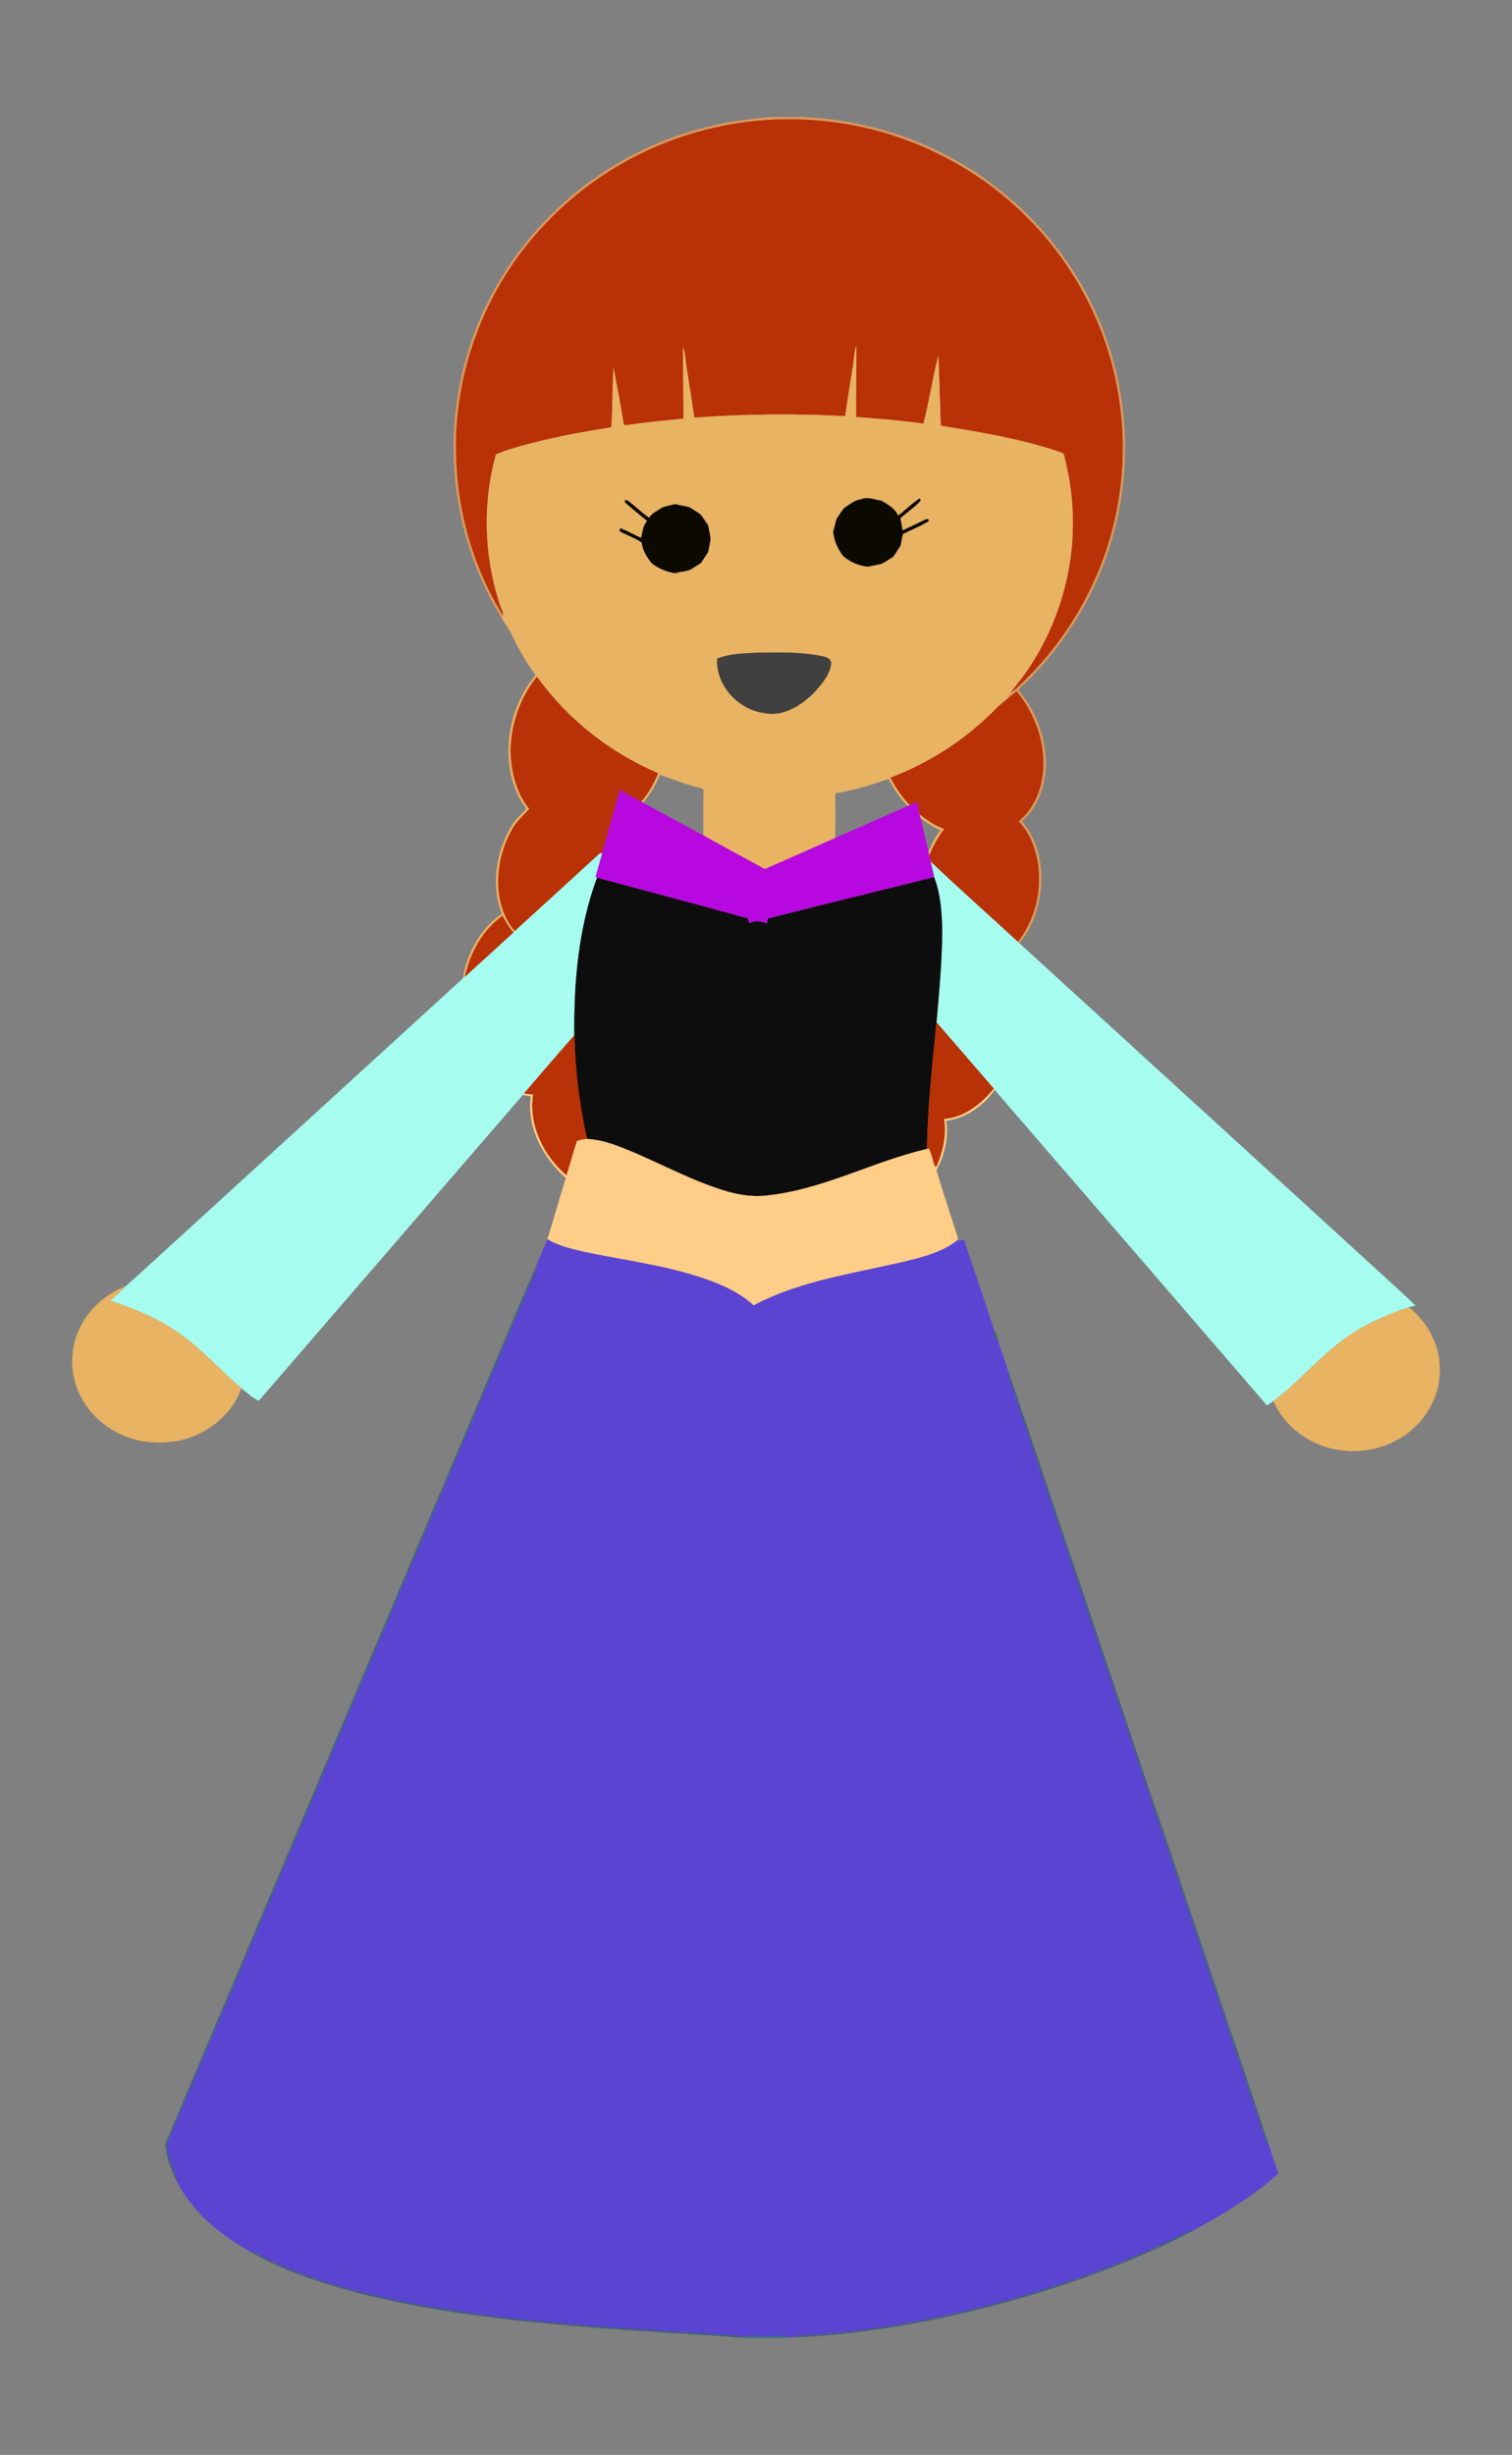 <?xml version="1.0" encoding="utf-8"?>

<!DOCTYPE svg PUBLIC "-//W3C//DTD SVG 1.1//EN" "http://www.w3.org/Graphics/SVG/1.1/DTD/svg11.dtd">
<svg version="1.1" id="Layer_1" xmlns="http://www.w3.org/2000/svg" xmlns:xlink="http://www.w3.org/1999/xlink" x="0px" y="0px"
	 viewBox="-41.569 -67.437 872.137 1414.874" enable-background="new -41.569 -67.437 872.137 1414.874"
	 xml:space="preserve">
<rect x="-41.569" y="-67.437" width="872.137" height="1414.874" fill="#808080" stroke="none"/>
<g>
	<path opacity="0.9" fill="#E29C58" stroke="#E29C58" stroke-width="0.094" enable-background="new    " d="M402.84,0h17.75
		c39.84,1.48,79.24,15.14,110.98,39.35c29.59,22.28,52.57,53.31,64.94,88.23c13.42,37.49,14.39,79.28,2.84,117.38
		c-9.74,32.53-28.66,62.12-53.61,85.09c10.94,13.22,17.42,30.58,15.65,47.84c-1.16,10.42-5.26,21.19-13.58,27.95
		c9.5,10.87,12.49,26.15,10.88,40.2c-1.25,10.91-5.2,21.72-12.26,30.22c-0.24-0.22-0.71-0.65-0.95-0.87
		c12.12-15.46,15.49-37.28,8.89-55.74c-1.88-5.06-4.62-9.85-8.47-13.66c7.22-6.06,11.84-14.84,13.46-24.1
		c3.23-18.07-3.01-36.86-14.55-50.85c-1.86,1.42-3.59,2.99-5.42,4.43c0.59-1.48,0.99-3.12,2.16-4.29c0.48-0.21,1.43-0.63,1.9-0.85
		c30.75-27.63,52.3-65.51,59.51-106.28c4.61-25.11,3.95-51.14-1.88-76c-9-39.24-31.33-75.14-62.08-101.05
		C508.55,21.15,469.87,5.23,430.07,2.04c-31.36-2.73-63.36,2.41-92.35,14.67c-29.66,12.53-56.09,32.64-76,57.95
		c-27.49,34.63-42.08,79.23-40.06,123.41c1.19,31.33,10.34,62.49,26.87,89.18c-0.13,0.48-0.39,1.45-0.52,1.93
		c-16-25.88-25.57-55.71-27.47-86.08c-3.36-46.44,11.6-93.84,40.82-130.07c27.28-34.48,66.76-59.07,109.73-68.37
		C381.5,2.09,392.26,1.22,402.84,0z"/>
	<path fill="#B93107" stroke="#B93107" stroke-width="0.094" d="M337.72,16.71c28.99-12.26,60.99-17.4,92.35-14.67
		C469.87,5.23,508.55,21.15,539,47c30.75,25.91,53.08,61.81,62.08,101.05c5.83,24.86,6.49,50.89,1.88,76
		c-7.21,40.77-28.76,78.65-59.51,106.28c-0.47,0.22-1.42,0.64-1.9,0.85c25.78-30.03,38.73-70.71,35.14-110.11
		c-0.61-8.67-2.29-17.25-4.4-25.68c-0.2-1.96-2.51-2.15-3.94-2.79c-21.84-7.21-44.62-11.03-67.28-14.64
		c-0.46-13.47-0.84-26.96-1.38-40.42c-3.36,12.94-5.24,26.3-8.61,39.21c-12.89-1.8-25.88-2.86-38.86-3.83
		c-0.1-13.66,0.23-27.33,0.17-40.97c-1.31,3.52-1.28,7.32-1.87,10.99c-1.58,9.83-3.14,19.66-4.6,29.51
		c-28.97-1.64-58.02-1.21-86.95,0.83c-1.59-10.03-3.09-20.08-4.7-30.1c-0.44-3.53-0.62-7.14-1.9-10.49
		c0.09,13.72,0.3,27.44,0.3,41.16c-9.92,1.02-19.87,1.93-29.75,3.32c-1.54,0.06-3.14,0.8-4.64,0.28
		c-1.8-10.95-3.82-21.88-5.92-32.78c-0.83,11.38-0.41,22.83-1.32,34.2c-17.53,2.72-34.99,6.02-52.09,10.74
		c-4.87,1.44-9.79,2.79-14.42,4.9c-7.93,28.26-6.9,58.89,2.3,86.72c0.54,2.03,2.15,3.8,1.7,6.02
		c-16.53-26.69-25.68-57.85-26.87-89.18c-2.02-44.18,12.57-88.78,40.06-123.41C281.63,49.35,308.06,29.24,337.72,16.71z"/>
	<path fill="#E8B363" stroke="#E8B363" stroke-width="0.094" d="M452.39,131.95c0.06,13.64-0.27,27.31-0.17,40.97
		c12.98,0.97,25.97,2.03,38.86,3.83c3.37-12.91,5.25-26.27,8.61-39.21c0.54,13.46,0.92,26.95,1.38,40.42
		c22.66,3.61,45.44,7.43,67.28,14.64c1.43,0.64,3.74,0.83,3.94,2.79c2.11,8.43,3.79,17.01,4.4,25.68
		c3.59,39.4-9.36,80.08-35.14,110.11c-1.17,1.17-1.57,2.81-2.16,4.29c-1.98,1.68-4.09,3.22-5.92,5.07
		c-17.19,17.68-38.29,31.57-61.36,40.29c2.89,5.67,6.65,10.9,10.95,15.58l0.78-0.04c-0.45,0.19-1.35,0.58-1.8,0.77
		c-4.37-4.66-8.13-9.94-11.01-15.65c-10.03,3.46-20.32,6.61-30.85,8.26c0.04,8.62,0.1,17.23-0.03,25.85
		c-13.37,5.96-26.79,11.82-40.18,17.76l-0.76-0.06c-11.69-6.41-23.45-12.69-35.08-19.2c0.09-8.82-0.08-17.64,0.09-26.45
		c-0.28-0.21-0.85-0.64-1.13-0.85c-8.27-1.68-16.09-4.98-24-7.79c-2.39,5.85-5.62,11.39-9.7,16.22c-0.29-0.15-0.85-0.46-1.13-0.61
		c4.08-4.89,7.42-10.45,9.71-16.41c-27.73-11.72-52.23-31.09-69.85-55.52c-9.84,12.13-15.1,27.75-15.13,43.33
		c0.29,11.58,3.34,23.55,10.74,32.7c-3.17,3.81-7.17,6.97-9.59,11.36c-5.69,9.93-8.7,21.44-8.26,32.89
		c0.33,9.44,3.35,18.97,9.52,26.25c-0.21,0.19-0.63,0.56-0.83,0.75c-2.71-2.75-4.42-6.21-6.33-9.5
		c-11.53,8.24-18.55,21.31-21.59,34.94c-0.3,0.27-0.89,0.81-1.19,1.08c2.26-14.68,10.19-28.73,22.48-37.3
		c-6.31-16.07-3.46-34.67,4.92-49.45c2.24-4.31,6.05-7.44,9.2-11.04c-6.89-9-9.94-20.45-10.31-31.66
		c-0.32-16.29,5.13-32.78,15.62-45.31c-5.13-7.17-9.64-14.8-13.41-22.77c-1.61-3.48-3.92-6.55-5.95-9.78
		c0.13-0.48,0.39-1.45,0.52-1.93c0.45-2.22-1.16-3.99-1.7-6.02c-9.2-27.83-10.23-58.46-2.3-86.72c4.63-2.11,9.55-3.46,14.42-4.9
		c17.1-4.72,34.56-8.02,52.09-10.74c0.91-11.37,0.49-22.82,1.32-34.2c2.1,10.9,4.12,21.83,5.92,32.78c1.5,0.52,3.1-0.22,4.64-0.28
		c9.88-1.39,19.83-2.3,29.75-3.32c0-13.72-0.21-27.44-0.3-41.16c1.28,3.35,1.46,6.96,1.9,10.49c1.61,10.02,3.11,20.07,4.7,30.1
		c28.93-2.04,57.98-2.47,86.95-0.83c1.46-9.85,3.02-19.68,4.6-29.51C451.11,139.27,451.08,135.47,452.39,131.95 M445.43,225.34
		c-1.61,1.83-2.77,4.02-4.22,5.97c-1.03,2.48-1.31,5.17-2.14,7.71c0.5,5.14,2.61,9.98,5.84,14.04c3.94,3.39,8.8,5.47,14,6.08
		c2.59-0.53,5.18-1.07,7.78-1.55c2.4-1.14,4.54-2.77,6.85-4.09c1.53-2.12,2.87-4.37,4.31-6.54c0.51-2.2,0.66-4.5,1.4-6.64
		c4.87-2.49,10.09-4.49,14.72-7.35l0.07-1.02l-1.24-0.17c-4.63,2.13-9.15,4.51-13.81,6.55c-0.29-2.4-0.86-4.76-1.25-7.14
		c3.88-3.41,8.33-6.36,11.76-10.17l-0.62-1.08c-4.5,2.75-8.16,6.77-12.46,9.86c-1.73-4.22-5.77-6.26-9.4-8.56
		c-4.03-0.56-8.12-2.64-12.12-0.77C451.19,220.82,448.5,223.52,445.43,225.34 M318.95,220.96l0.07,1.18
		c4.17,3.66,8.52,7.14,12.79,10.69c-2.61,2.61-2.61,6.47-3.57,9.81c-4.07-1.75-7.89-4.13-12.07-5.58c-0.06,0.43-0.18,1.28-0.25,1.71
		c4.16,2.28,8.87,3.77,12.72,6.48c0.4,4.48,2.93,8.14,5.46,11.69c4.02,3.22,8.7,5.19,13.8,5.95c3.32-1.18,7.2-0.73,10.13-2.91
		c1.58-1.05,3.27-1.93,4.77-3.1c1.35-2.04,2.67-4.1,4.02-6.13c0.47-2.6,1.19-5.16,1.4-7.79c-0.35-2.57-0.92-5.1-1.39-7.64
		c-1.41-2.02-2.74-4.08-4.17-6.07c-2.2-1.47-4.35-3.06-6.68-4.31c-2.66-0.73-5.42-1.01-8.07-1.8c-2.55,0.7-5.2,1.08-7.67,2.04
		c-2.46,1.95-5.8,2.99-7.32,5.89c-4.53-2.93-8.42-7.25-12.96-10.24L318.95,220.96 M372.14,312.17
		c-0.92,15.31,12.01,29.24,26.91,31.29c10.96,2.38,21.32-4.15,28.76-11.58c4.44-4.77,9.1-10.14,10.04-16.81
		c0.1-3.06-3.33-3.93-5.71-4.39c-11.88-2.36-24.07-2.09-36.12-1.94C388.02,309.17,379.7,309.21,372.14,312.17z"/>
	<path fill="#0C0A00" stroke="#0C0A00" stroke-width="0.094" d="M445.43,225.34c3.07-1.82,5.76-4.52,9.47-4.87
		c4-1.87,8.09,0.21,12.12,0.77c3.63,2.3,7.67,4.34,9.4,8.56c4.3-3.09,7.96-7.11,12.46-9.86l0.62,1.08
		c-3.43,3.81-7.88,6.76-11.76,10.17c0.39,2.38,0.96,4.74,1.25,7.14c4.66-2.04,9.18-4.42,13.81-6.55l1.24,0.17l-0.07,1.02
		c-4.63,2.86-9.85,4.86-14.72,7.35c-0.74,2.14-0.89,4.44-1.4,6.64c-1.44,2.17-2.78,4.42-4.31,6.54c-2.31,1.32-4.45,2.95-6.85,4.09
		c-2.6,0.48-5.19,1.02-7.78,1.55c-5.2-0.61-10.06-2.69-14-6.08c-3.23-4.06-5.34-8.9-5.84-14.04c0.83-2.54,1.11-5.23,2.14-7.71
		C442.66,229.36,443.82,227.17,445.43,225.34z"/>
	<path fill="#0C0A00" stroke="#0C0A00" stroke-width="0.094" d="M318.95,220.96l1.01-0.13c4.54,2.99,8.43,7.31,12.96,10.24
		c1.52-2.9,4.86-3.94,7.32-5.89c2.47-0.96,5.12-1.34,7.67-2.04c2.65,0.79,5.41,1.07,8.07,1.8c2.33,1.25,4.48,2.84,6.68,4.31
		c1.43,1.99,2.76,4.05,4.17,6.07c0.47,2.54,1.04,5.07,1.39,7.64c-0.21,2.63-0.93,5.19-1.4,7.79c-1.35,2.03-2.67,4.09-4.02,6.13
		c-1.5,1.17-3.19,2.05-4.77,3.1c-2.93,2.18-6.81,1.73-10.13,2.91c-5.1-0.76-9.78-2.73-13.8-5.95c-2.53-3.55-5.06-7.21-5.46-11.69
		c-3.85-2.71-8.56-4.2-12.72-6.48c0.07-0.43,0.19-1.28,0.25-1.71c4.18,1.45,8,3.83,12.07,5.58c0.96-3.34,0.96-7.2,3.57-9.81
		c-4.27-3.55-8.62-7.03-12.79-10.69L318.95,220.96z"/>
	<path fill="#404040" stroke="#404040" stroke-width="0.094" d="M372.14,312.17c7.56-2.96,15.88-3,23.88-3.43
		c12.05-0.15,24.24-0.42,36.12,1.94c2.38,0.46,5.81,1.33,5.71,4.39c-0.94,6.67-5.6,12.04-10.04,16.81
		c-7.44,7.43-17.8,13.96-28.76,11.58C384.15,341.41,371.22,327.48,372.14,312.17z"/>
	<path fill="#B93107" stroke="#B93107" stroke-width="0.094" d="M252.99,366.02c0.03-15.58,5.29-31.2,15.13-43.33
		c17.62,24.43,42.12,43.8,69.85,55.52c-2.29,5.96-5.63,11.52-9.71,16.41c-4.1-2.22-8.19-4.45-12.25-6.72
		c-3.52,12.14-6.87,24.33-10.3,36.49c-0.33,0.02-0.98,0.06-1.31,0.08c-16.32,14.93-32.68,29.83-49,44.75
		c-6.17-7.28-9.19-16.81-9.52-26.25c-0.44-11.45,2.57-22.96,8.26-32.89c2.42-4.39,6.42-7.55,9.59-11.36
		C256.33,389.57,253.28,377.6,252.99,366.02z"/>
	<path fill="#B93107" stroke="#B93107" stroke-width="0.094" d="M539.39,335.47c1.83-1.44,3.56-3.01,5.42-4.43
		c11.54,13.99,17.78,32.78,14.55,50.85c-1.62,9.26-6.24,18.04-13.46,24.1c3.85,3.81,6.59,8.6,8.47,13.66
		c6.6,18.46,3.23,40.28-8.89,55.74c-16.64-15.43-33.72-30.42-50.13-46.07c-0.32-1.33-0.62-2.65-0.9-3.97
		c2.29-5.27,4.93-10.39,8.5-14.92c-5.17-1.89-9.76-5-14.04-8.41c-0.66-2.38-0.89-4.9-1.86-7.18c-1.06,0.54-2.13,1.05-3.21,1.53
		l-0.78,0.04c-4.3-4.68-8.06-9.91-10.95-15.58c23.07-8.72,44.17-22.61,61.36-40.29C535.3,338.69,537.41,337.15,539.39,335.47z"/>
	<path fill="#B709DF" stroke="#B709DF" stroke-width="0.094" d="M316.01,387.9c4.06,2.27,8.15,4.5,12.25,6.72
		c0.28,0.15,0.84,0.46,1.13,0.61c11.6,6.25,23.11,12.67,34.74,18.87c11.63,6.51,23.39,12.79,35.08,19.2l0.76,0.06
		c13.39-5.94,26.81-11.8,40.18-17.76c13.97-6.15,27.91-12.34,41.89-18.46c0.45-0.19,1.35-0.58,1.8-0.77
		c1.08-0.48,2.15-0.99,3.21-1.53c0.97,2.28,1.2,4.8,1.86,7.18c0.16,0.64,0.32,1.28,0.48,1.93c1.51,6.53,3.13,13.03,4.6,19.57
		c0.12,0.46,0.34,1.37,0.46,1.83c0.28,1.32,0.58,2.64,0.9,3.97c0.61,2.96,1.73,5.83,1.87,8.87c-31.93,7.98-63.93,15.68-95.81,23.84
		c-0.16,0.72-0.48,2.16-0.64,2.88c-3.37-1.34-6.89-1.91-10.26-0.19c-0.19-0.69-0.57-2.06-0.76-2.74
		c-28.93-7.97-57.94-15.73-86.94-23.46c-0.23-0.16-0.7-0.47-0.93-0.63c1.29-4.5,2.57-9,3.83-13.5
		C309.14,412.23,312.49,400.04,316.01,387.9z"/>
	<path fill="#E8B363" stroke="#E8B363" stroke-width="0.094" d="M488.91,402.02c4.28,3.41,8.87,6.52,14.04,8.41
		c-3.57,4.53-6.21,9.65-8.5,14.92c-0.12-0.46-0.34-1.37-0.46-1.83c1.79-4.44,4.04-8.74,7.02-12.51c-4.24-1.66-8.11-4.19-11.62-7.06
		C489.23,403.3,489.07,402.66,488.91,402.02z"/>
	<path fill="#A5FCEF" stroke="#A5FCEF" stroke-width="0.094" d="M304.4,424.47c0.33-0.02,0.98-0.06,1.31-0.08
		c-1.26,4.5-2.54,9-3.83,13.5c0.23,0.16,0.7,0.47,0.93,0.63c-10.69,28.91-13.38,60.13-13.08,90.75
		c-9.79,11.08-19.39,22.35-29.05,33.55c-0.16,0.2-0.5,0.58-0.67,0.77c-50.79,58.73-101.49,117.53-152.28,176.25
		c-3.69-1.55-6.86-4.76-10.13-7.22c-12.19-10.16-22.58-22.41-35.67-31.49c-12.1-8.62-25.96-14.38-40.04-18.87
		c3.12-2.7,6.21-5.46,9.12-8.39c9.93-8.69,19.51-17.78,29.32-26.59c55.02-50.29,110.13-100.48,165.13-150.79
		c0.3-0.27,0.89-0.81,1.19-1.08c9.36-8.42,18.6-16.97,27.92-25.44c0.2-0.19,0.62-0.56,0.83-0.75
		C271.72,454.3,288.08,439.4,304.4,424.47z"/>
	<path fill="#A5FCEF" stroke="#A5FCEF" stroke-width="0.094" d="M495.35,429.32c16.41,15.65,33.49,30.64,50.13,46.07
		c0.24,0.22,0.71,0.65,0.95,0.87c59.71,54.41,119.3,108.94,179,163.36c16.39,15.19,33.18,29.97,49.38,45.34
		c-0.95,0.26-2.85,0.77-3.8,1.03c-13.9,4.64-27.45,10.83-39.13,19.79c-13.61,10.14-24.42,23.49-38.05,33.6
		c-1.49,1.1-3.05,2.11-4.57,3.16c-52.32-60.62-104.66-121.23-157.05-181.8c-0.14-0.16-0.41-0.49-0.54-0.66
		c-11.01-12.77-22.01-25.54-33.08-38.26c1.51-17.57,3.21-35.16,3.29-52.8c-0.24-10.4-0.86-21.03-4.66-30.83
		C497.08,435.15,495.96,432.28,495.35,429.32z"/>
	<path fill="#0D0D0D" stroke="#0D0D0D" stroke-width="0.094" d="M401.41,462.03c31.88-8.16,63.88-15.86,95.81-23.84
		c3.8,9.8,4.42,20.43,4.66,30.83c-0.08,17.64-1.78,35.23-3.29,52.8c-2.34,24.27-5.08,48.56-5.48,72.97
		c-31.16,7.24-59.93,23.41-92.03,26.79c-13.97,1.79-27.56-3.3-40.32-8.34c-12.09-5.04-23.85-10.82-35.85-16.06
		c-8.92-3.72-18.08-7.69-27.86-8.13c-4.46-19.61-6.83-39.68-7.32-59.78c-0.3-30.62,2.39-61.84,13.08-90.75
		c29,7.73,58.01,15.49,86.94,23.46c0.19,0.68,0.57,2.05,0.76,2.74c3.37-1.72,6.89-1.15,10.26,0.19
		C400.93,464.19,401.25,462.75,401.41,462.03z"/>
	<path fill="#B93107" stroke="#B93107" stroke-width="0.094" d="M226.65,495.41c3.04-13.63,10.06-26.7,21.59-34.94
		c1.91,3.29,3.62,6.75,6.33,9.5C245.25,478.44,236.01,486.99,226.65,495.41z"/>
	<path fill="#B93107" stroke="#B93107" stroke-width="0.094" d="M498.59,521.82c11.07,12.72,22.07,25.49,33.08,38.26
		c-7.21,8.69-16.87,16.6-28.57,17.43c1.39,9.42-0.73,18.87-4.44,27.51c-0.28-0.08-0.84-0.25-1.12-0.33
		c-1.12-3.34-1.74-6.94-3.35-10.04l-1.08,0.14C493.51,570.38,496.25,546.09,498.59,521.82z"/>
	<path fill="#B93107" stroke="#B93107" stroke-width="0.094" d="M260.68,562.82c9.66-11.2,19.26-22.47,29.05-33.55
		c0.49,20.1,2.86,40.17,7.32,59.78c-1.99,0.06-3.93,0.54-5.81,1.16c-2.16,6.56-3.98,13.24-6,19.85
		c-13.22-11.08-22.11-29.05-19.35-46.59C264.14,563.33,262.41,563.1,260.68,562.82z"/>
	<path fill="#FECD87" stroke="#FECD87" stroke-width="0.094" d="M531.67,560.08c0.13,0.17,0.4,0.5,0.54,0.66
		c-6.65,9.09-16.66,16.4-28.03,17.79c1.42,9.76-0.92,19.85-5.59,28.46c3.75,13.18,8.3,26.16,12.38,39.26
		c-0.2,0.39-0.58,1.17-0.77,1.56c-6.78,5.28-15.06,7.99-23.24,10.21c-31.49,8.1-64.75,11.55-93.88,26.98
		c-6.27-5.9-14.02-9.89-21.93-13.11c-23.44-9.17-48.57-12.24-73.09-17.22c-8.17-1.83-16.63-3.44-23.9-7.84
		c3.73-11.7,6.98-23.54,10.67-35.26c-13.09-11.68-22.7-29.19-20.16-47.15c-1.57-0.22-3.12-0.49-4.66-0.83
		c0.17-0.19,0.51-0.57,0.67-0.77c1.73,0.28,3.46,0.51,5.21,0.65c-2.76,17.54,6.13,35.51,19.35,46.59c2.02-6.61,3.84-13.29,6-19.85
		c1.88-0.62,3.82-1.1,5.81-1.16c9.78,0.44,18.94,4.41,27.86,8.13c12,5.24,23.76,11.02,35.85,16.06
		c12.76,5.04,26.35,10.13,40.32,8.34c32.1-3.38,60.87-19.55,92.03-26.79l1.08-0.14c1.61,3.1,2.23,6.7,3.35,10.04
		c0.28,0.08,0.84,0.25,1.12,0.33c3.71-8.64,5.83-18.09,4.44-27.51C514.8,576.68,524.46,568.77,531.67,560.08z"/>
	<path fill="#5B44D2" stroke="#5B44D2" stroke-width="0.094" d="M274.16,646.83c7.27,4.4,15.73,6.01,23.9,7.84
		c24.52,4.98,49.65,8.05,73.09,17.22c7.91,3.22,15.66,7.21,21.93,13.11c29.13-15.43,62.39-18.88,93.88-26.98
		c8.18-2.22,16.46-4.93,23.24-10.21c1.4-0.21,2.82-0.44,4.23-0.66c5.76,17.52,12.01,34.9,17.51,52.5c-0.65,1.87,0.05,4.78,2.12,5.45
		c1.73,5.99,4.05,11.8,5.82,17.78c0.06,0.78,0.19,2.35,0.25,3.13c26.73,79.36,53.52,158.69,80.21,238.06
		c0.24,0.91,0.78,1.62,1.62,2.13l0,0c-0.64,1.72,0.35,3.39,0.8,5.03c21.47,63.6,42.86,127.23,64.33,190.83
		c0.86,2.26,1.11,4.96,3.13,6.58c1.81,5.53,3.58,11.08,5.62,16.53c-14.71,13.3-31.83,23.57-49.23,32.93
		c-3.84,0.37-6.96,2.82-10.39,4.34c-38.31,18.53-78.95,31.98-120.3,41.88c-32.41,7.54-65.41,12.92-98.67,14.46
		c-0.47,0.22-1.4,0.67-1.86,0.89c-0.83-0.01-1.66,0-2.48,0.02c-3.39-1.72-7.33-0.64-10.97-0.72
		c-4.79,0.39-9.81-1.11-14.44,0.46l-0.39,0.14c-0.9-0.72-1.93-1.01-3.09-0.87c-64.52-4.32-129.42-6.98-193.04-19.58
		c-27.56-5.67-55.09-12.99-80.4-25.54c-2.67-1.27-5.13-3.12-8.15-3.46c-16.74-9.51-32.47-22.21-41.56-39.52
		c-1.56-7.55-6.34-14.71-5.96-22.58c70.14-166.07,140.31-332.14,210.52-498.18c1.02-2.85,2.93-5.57,2.74-8.69
		C270.14,656.37,272.23,651.63,274.16,646.83z"/>
	<path opacity="0.8" fill="#365E82" stroke="#365E82" stroke-width="0.094" enable-background="new    " d="M224.09,765.01
		c14.75-34.59,29.06-69.39,44.08-103.86c0.19,3.12-1.72,5.84-2.74,8.69c-70.21,166.04-140.38,332.11-210.52,498.18
		c-0.38,7.87,4.4,15.03,5.96,22.58c-3.76-6.78-6.29-14.36-7.21-22.06C110.4,1034.01,167.29,899.53,224.09,765.01z"/>
	<path fill="#E8B363" stroke="#E8B363" stroke-width="0.094" d="M3.05,701.28c4.82-12.61,15.43-22.61,27.96-27.41
		c-2.91,2.93-6,5.69-9.12,8.39c14.08,4.49,27.94,10.25,40.04,18.87c13.09,9.08,23.48,21.33,35.67,31.49
		c-3.67,10.83-12.15,19.69-22.1,25.12c-10.75,6.02-23.59,7.33-35.61,5.32c-14.48-2.87-27.85-12.09-34.68-25.31
		C-0.77,726.67-1.5,712.99,3.05,701.28z"/>
	<path fill="#E8B363" stroke="#E8B363" stroke-width="0.094" d="M731.88,705.78c11.68-8.96,25.23-15.15,39.13-19.79
		c10.61,8.37,17.79,21.38,17.86,35.03c0.47,12.12-4.64,24.14-13.08,32.74c-14.82,15.4-39.52,19.37-58.73,10.39
		c-10.43-4.85-19.58-13.31-23.95-24.06l0.72-0.71C707.46,729.27,718.27,715.92,731.88,705.78z"/>
	<path opacity="0.75" fill="#325B78" stroke="#325B78" stroke-width="0.094" enable-background="new    " d="M531.94,699.65
		c1.43,1.4,1.56,3.6,2.12,5.45C531.99,704.43,531.29,701.52,531.94,699.65z"/>
	<path opacity="0.78" fill="#355C81" stroke="#355C81" stroke-width="0.094" enable-background="new    " d="M539.88,722.88
		c2.27,4.99,3.58,10.4,5.5,15.55c25.47,75.94,51.37,151.76,76.58,227.77c-0.84-0.51-1.38-1.22-1.62-2.13
		c-26.69-79.37-53.48-158.7-80.21-238.06C540.07,725.23,539.94,723.66,539.88,722.88z"/>
	<path opacity="0.79" fill="#365D81" stroke="#365D81" stroke-width="0.094" enable-background="new    " d="M621.96,966.2
		c10.17,28.95,19.64,58.16,29.56,87.2c12.86,38.43,26.03,76.76,38.7,115.24c-2.02-1.62-2.27-4.32-3.13-6.58
		C665.62,1098.46,644.23,1034.83,622.76,971.23C622.31,969.59,621.32,967.92,621.96,966.2z"/>
	<path opacity="0.77" fill="#355A80" stroke="#355A80" stroke-width="0.094" enable-background="new    " d="M636.22,1222.44
		c3.43-1.52,6.55-3.97,10.39-4.34c-14.51,7.97-29.81,14.39-45.12,20.64c-40.57,15.71-82.7,27.4-125.61,34.62
		c-20.01,3.24-40.22,5.79-60.49,6.31c0.46-0.22,1.39-0.67,1.86-0.89c33.26-1.54,66.26-6.92,98.67-14.46
		C557.27,1254.42,597.91,1240.97,636.22,1222.44z"/>
	<path opacity="0.75" fill="#33577C" stroke="#33577C" stroke-width="0.094" enable-background="new    " d="M102.43,1230.12
		c3.02,0.34,5.48,2.19,8.15,3.46c25.31,12.55,52.84,19.87,80.4,25.54c63.62,12.6,128.52,15.26,193.04,19.58
		c1.16-0.14,2.19,0.15,3.09,0.87l-0.99,0.33c-28.67-2.29-57.42-3.54-86.1-5.87c-45.69-3.73-91.52-8.74-136.04-20.17
		C142.75,1248.09,121.53,1241.22,102.43,1230.12z"/>
	<path opacity="0.93" fill="#3A6B8E" stroke="#3A6B8E" stroke-width="0.094" enable-background="new    " d="M387.5,1279.43
		c4.63-1.57,9.65-0.07,14.44-0.46c3.64,0.08,7.58-1,10.97,0.72L411.8,1280h-24.28L387.5,1279.43z"/>
</g>
</svg>
